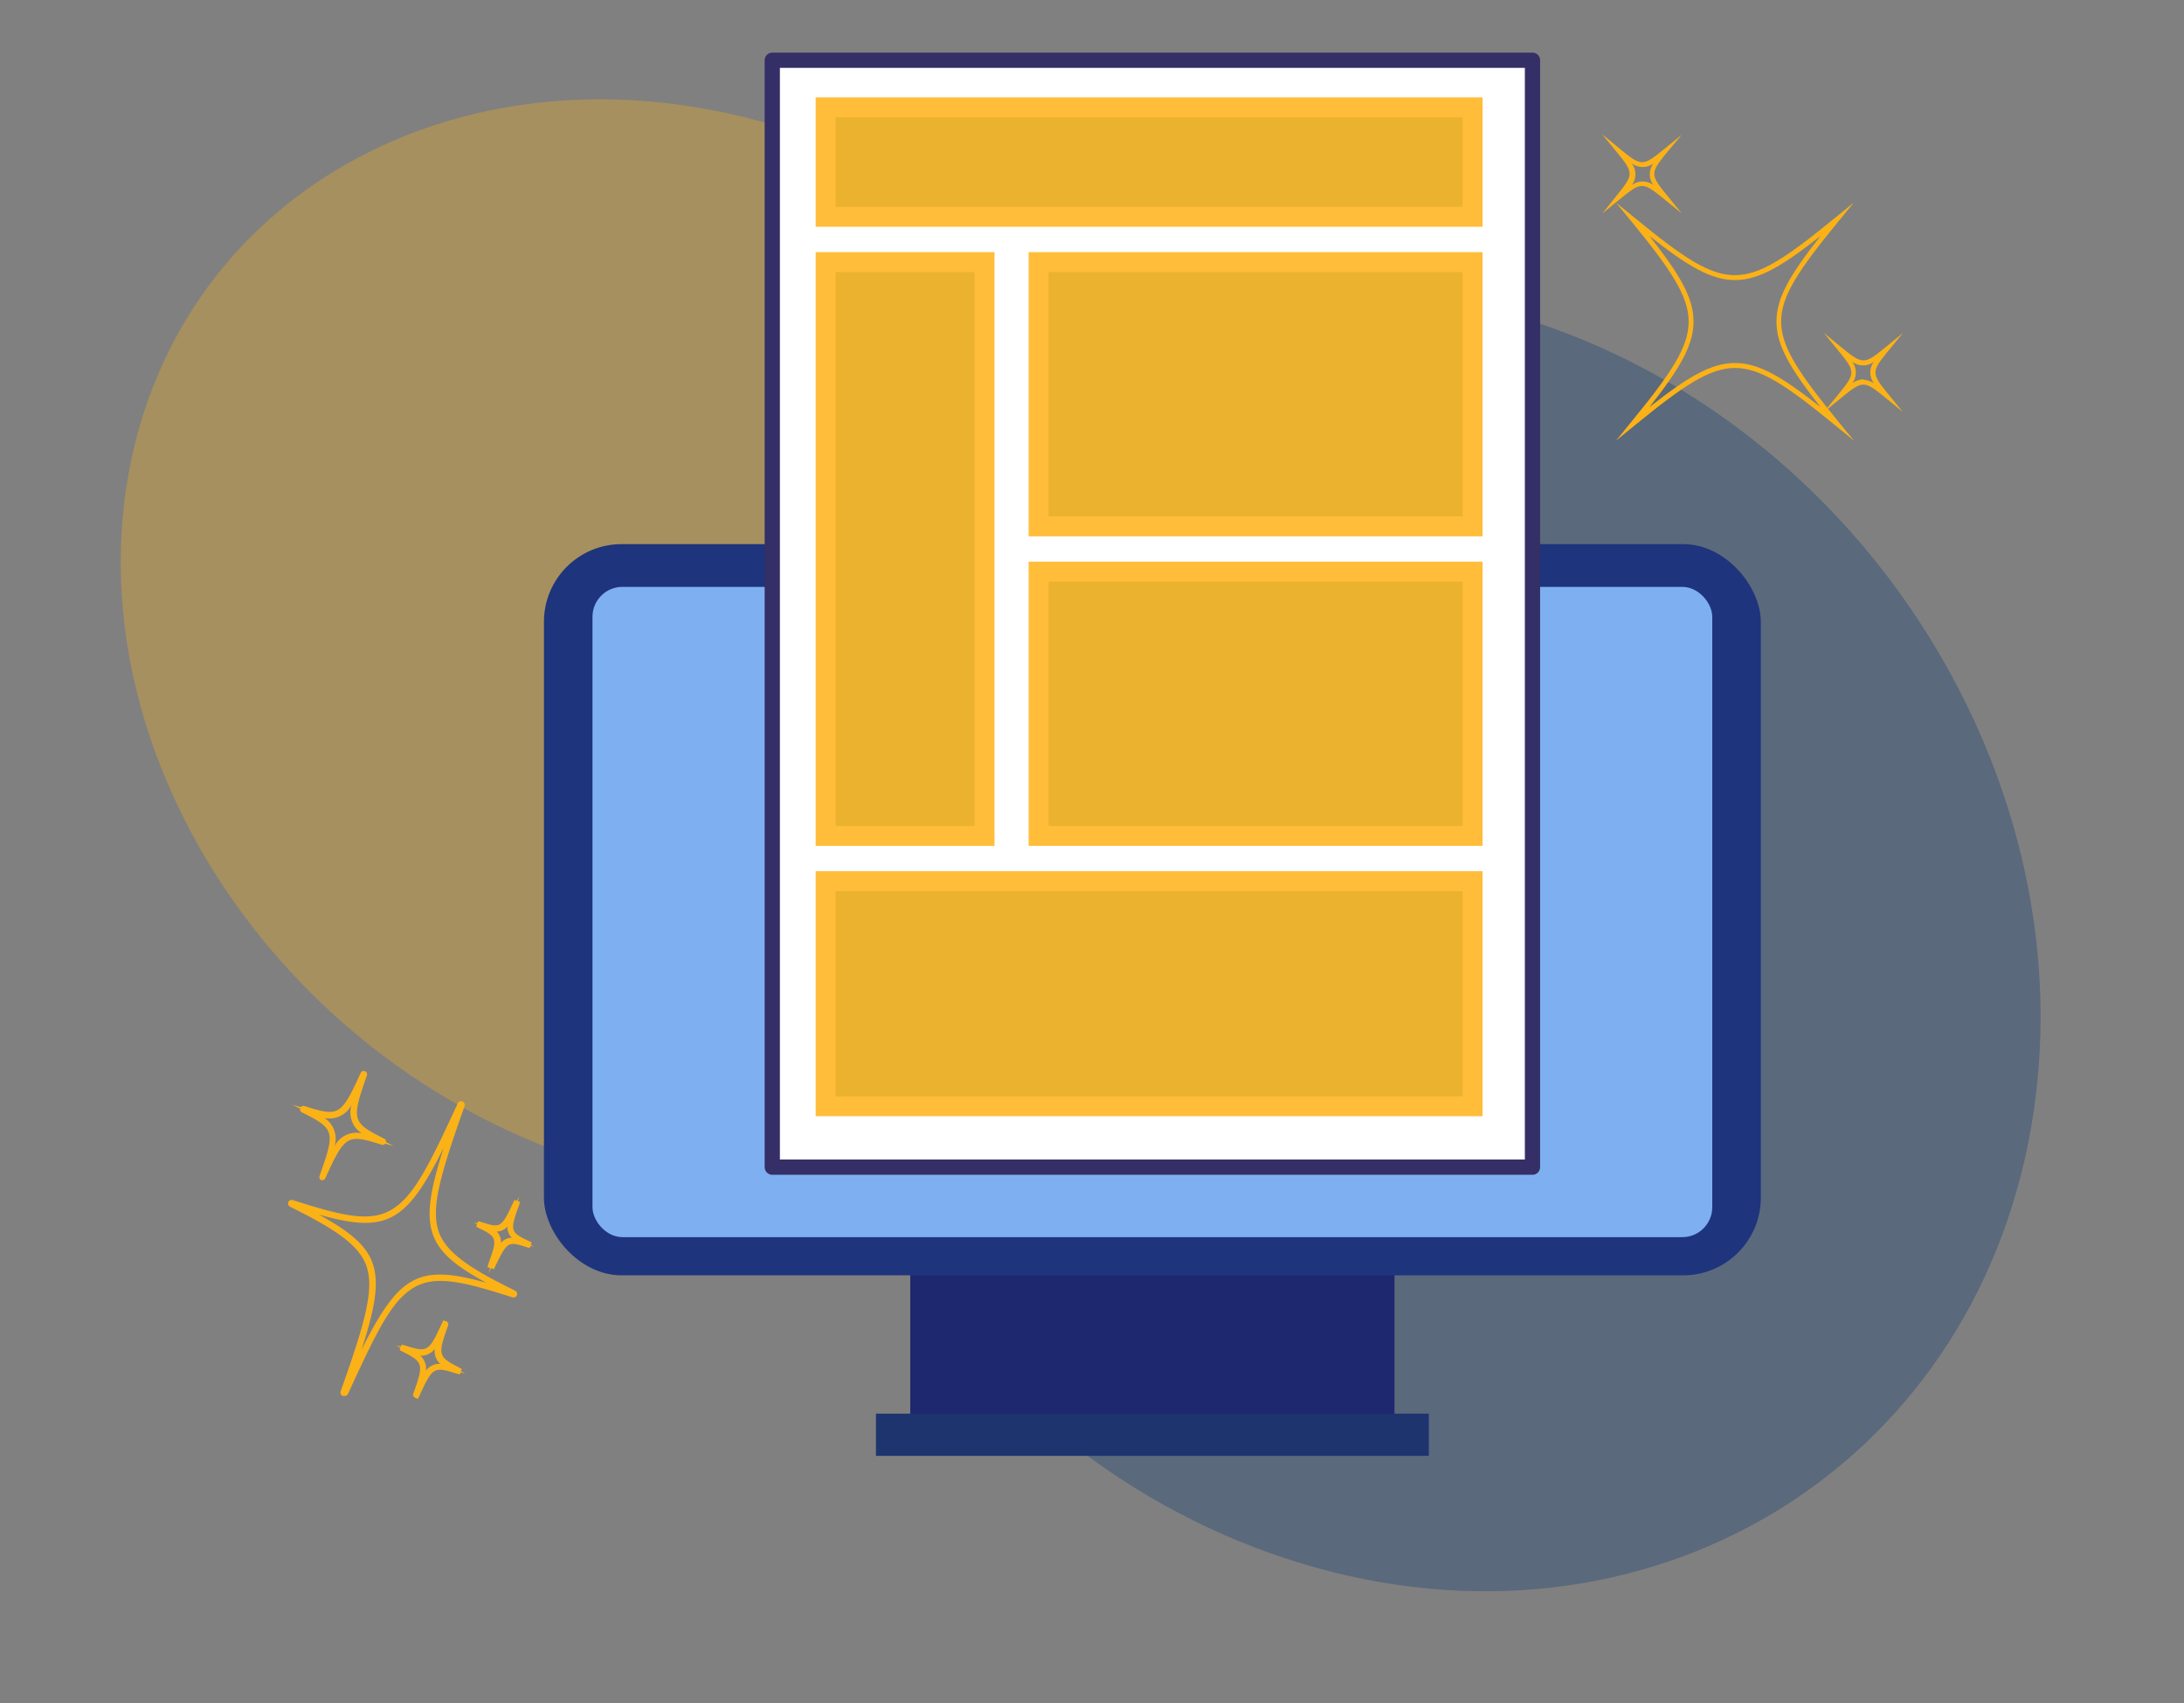 <svg xmlns="http://www.w3.org/2000/svg" width="219.136" height="170.836" viewBox="0 0 219.136 170.836"><rect x="0" y="0" width="219.136" height="170.836" fill="#808080" stroke="none"/><g id="Group_447" data-name="Group 447" transform="translate(-850.098 -1834.955)"><g id="Group_443" data-name="Group 443" transform="translate(1133.101 436.945)" opacity="0.3"><path id="Path_1185" data-name="Path 1185" d="M56.135.609c32.288,2.185,59.714,27.585,61.257,56.733s-23.379,51.007-55.667,48.822S2.013,78.579.469,49.431,23.848-1.576,56.135.609Z" transform="translate(-259.478 1397.473) rotate(13)" fill="#ffb410" style="mix-blend-mode: multiply;isolation: isolate"></path><path id="Path_1186" data-name="Path 1186" d="M62.12.665c35.847,2.425,66.409,32.76,68.263,67.754s-25.7,61.4-61.551,58.971S2.423,94.63.57,59.636,26.273-1.761,62.12.665Z" transform="translate(-190.879 1415.222) rotate(13)" fill="#003171" style="mix-blend-mode: multiply;isolation: isolate"></path></g><g id="Group_434" data-name="Group 434" transform="translate(5.676)"><g id="OBJECTS" transform="translate(899 1845.596)"><g id="Group_354" data-name="Group 354" transform="translate(0 43.944)"><g id="Group_353" data-name="Group 353"><rect id="Rectangle_83" data-name="Rectangle 83" width="48.589" height="33.609" transform="translate(36.754 55.531)" fill="#1e286f"></rect><rect id="Rectangle_84" data-name="Rectangle 84" width="122.096" height="73.351" rx="7.79" fill="#1e347c"></rect><rect id="Rectangle_85" data-name="Rectangle 85" width="55.476" height="4.236" transform="translate(33.312 87.225)" fill="#1e346f"></rect></g><rect id="Rectangle_86" data-name="Rectangle 86" width="112.354" height="65.232" rx="3" transform="translate(4.871 4.288)" fill="#7eb0f1"></rect></g><g id="Group_356" data-name="Group 356" transform="translate(22.91 -4.596)"><rect id="Rectangle_87" data-name="Rectangle 87" width="76.277" height="111.04" fill="#fff" stroke="#342f66" stroke-linecap="round" stroke-linejoin="round" stroke-width="1.53"></rect><g id="Group_355" data-name="Group 355" transform="translate(5.353 4.722)"><rect id="Rectangle_88" data-name="Rectangle 88" width="64.916" height="10.982" fill="#ebb22f" stroke="#ffbd3a" stroke-miterlimit="10" stroke-width="2"></rect><rect id="Rectangle_89" data-name="Rectangle 89" width="64.916" height="22.576" transform="translate(0 77.632)" fill="#ebb22f" stroke="#ffbd3a" stroke-miterlimit="10" stroke-width="2"></rect><rect id="Rectangle_90" data-name="Rectangle 90" width="15.945" height="57.566" transform="translate(0 15.526)" fill="#ebb22f" stroke="#ffbd3a" stroke-miterlimit="10" stroke-width="2"></rect><rect id="Rectangle_91" data-name="Rectangle 91" width="43.544" height="26.511" transform="translate(21.369 15.526)" fill="#ebb22f" stroke="#ffbd3a" stroke-miterlimit="10" stroke-width="2"></rect><rect id="Rectangle_92" data-name="Rectangle 92" width="43.544" height="26.511" transform="translate(21.369 46.577)" fill="#ebb22f" stroke="#ffbd3a" stroke-miterlimit="10" stroke-width="2"></rect></g></g></g><g id="Group_429" data-name="Group 429" transform="translate(-822.343 -106)"><path id="Path_1181" data-name="Path 1181" d="M5.62,75.81H5.48a.37.37,0,0,1-.22-.46c2.41-6.78,3.32-10,2.66-12.34S4.55,59,.21,56.84a.361.361,0,0,1,.27-.67c4.63,1.47,7.59,2.28,9.81,1S14,53,17,46.48a.372.372,0,1,1,.69.28c-2.41,6.78-3.32,10-2.66,12.34s3.38,4,7.72,6.14a.363.363,0,0,1-.28.67c-4.62-1.47-7.59-2.28-9.81-1S9,69.06,6,75.6a.36.36,0,0,1-.38.21Zm.05-.34ZM3.08,57.62C9.22,61,10,63.07,7.35,71.19c3.8-7.63,5.8-8.62,12.53-6.73C13.74,61.11,13,59,15.61,50.89,11.82,58.52,9.82,59.51,3.08,57.62Zm19.53,7.87Z" transform="translate(1695.683 2005.18)" fill="#fbb217"></path><path id="Path_1182" data-name="Path 1182" d="M3.42,54.17H3.33a.33.33,0,0,1-.19-.42c1.6-4.49,1.53-4.73-1.71-6.36A.33.33,0,0,1,1.2,47l-.76-.4.82.24a.34.34,0,0,1,.37-.11c3.46,1.1,3.67,1,5.66-3.36a.34.34,0,0,1,.62.25C6.32,48.14,6.39,48.38,9.63,50a.34.34,0,0,1,.18.33l.76.41-.83-.24a.34.34,0,0,1-.36.11c-3.46-1.1-3.67-1-5.66,3.36a.33.33,0,0,1-.3.2Zm.21-6.25a2.48,2.48,0,0,1,1,2.88,2.47,2.47,0,0,1,2.74-1.34,2.48,2.48,0,0,1-1-2.88,2.48,2.48,0,0,1-2.75,1.34Z" transform="translate(1695.683 2005.18)" fill="#fbb217"></path><path id="Path_1183" data-name="Path 1183" d="M13,76.11,12.76,76a.33.33,0,0,1-.21-.42c1.08-3,1-3.16-1.12-4.24l-.25-.13.08-.22-.43-.25.47.12.07-.2.29.07c2.33.74,2.44.68,3.78-2.25l.12-.25.28.08a.33.33,0,0,1,.21.42c-1.08,3-1,3.15,1.12,4.24l.25.13-.08.23.42.24-.47-.12-.07.2-.29-.07c-2.33-.74-2.44-.68-3.78,2.25Zm.26-4.33a1.67,1.67,0,0,1,.55,1.51,1.68,1.68,0,0,1,1.45-.7,1.67,1.67,0,0,1-.55-1.51,1.67,1.67,0,0,1-1.41.69Z" transform="translate(1695.683 2005.18)" fill="#fbb217"></path><path id="Path_1184" data-name="Path 1184" d="M20.11,63.47l.15-.5L20,62.91l.06-.29c1-2.7.85-2.76-.95-3.66l-.25-.13.08-.23-.32-.19.35.09.07-.21.29.06c1.94.62,2.05.65,3.24-1.93l.13-.27.24.09.24-.46-.14.49.22.08-.08.29c-1,2.69-.85,2.75,1,3.65l.25.13-.08.24.31.18-.34-.09-.07.21L24,60.91c-1.93-.62-2-.65-3.24,1.93l-.12.26-.28-.1Zm.81-4.15a1.42,1.42,0,0,1,.42,1.14,1.42,1.42,0,0,1,1.1-.52A1.43,1.43,0,0,1,22,58.8a1.42,1.42,0,0,1-1.08.52Z" transform="translate(1695.683 2005.18)" fill="#fbb217"></path></g><g id="Group_432" data-name="Group 432" transform="translate(-809.977 -205)"><path id="Path_1178" data-name="Path 1178" d="M131.74,38.16l-1.89-1.54c-4.88-4-7.49-5.75-10.05-5.75s-5.17,1.77-10.05,5.75l-1.89,1.54,1.54-1.89c4-4.88,5.75-7.49,5.75-10.05S113.37,21,109.4,16.16l-1.54-1.88,1.88,1.53c4.88,4,7.49,5.75,10.05,5.75s5.18-1.77,10.05-5.75l1.88-1.53-1.54,1.88c-4,4.88-5.75,7.49-5.75,10.05s1.77,5.18,5.75,10.05ZM111.21,17.62c3.05,3.87,4.43,6.2,4.43,8.59s-1.38,4.72-4.43,8.59c3.87-3.05,6.2-4.43,8.59-4.43s4.72,1.38,8.59,4.43c-3.05-3.87-4.43-6.2-4.43-8.59s1.38-4.72,4.43-8.59c-3.87,3.05-6.2,4.43-8.59,4.43S115.08,20.67,111.21,17.62Z" transform="translate(1708.683 2046)" fill="#fbb217"></path><path id="Path_1179" data-name="Path 1179" d="M114.45,15.36l-1.88-1.53c-2-1.62-2.19-1.63-4.19,0l-1.88,1.53,1.5-1.88c1.63-2,1.63-2.19,0-4.19l-1.53-1.87L108.39,9c2,1.63,2.19,1.63,4.19,0l1.88-1.53L112.93,9.3c-1.63,2-1.63,2.19,0,4.19Zm-5-5a1.81,1.81,0,0,1,0,2.16,1.82,1.82,0,0,1,2.16,0,1.81,1.81,0,0,1,0-2.16,1.81,1.81,0,0,1-2.2-.05Z" transform="translate(1708.683 2046)" fill="#fbb217"></path><path id="Path_1180" data-name="Path 1180" d="M136.65,35.29l-1.87-1.53c-2-1.62-2.19-1.63-4.19,0l-1.87,1.53,1.53-1.87c1.63-2,1.63-2.19,0-4.19l-1.53-1.87,1.87,1.53c2,1.62,2.19,1.63,4.19,0l1.87-1.53-1.53,1.87c-1.63,2-1.63,2.19,0,4.19Zm-4-3.24a2.09,2.09,0,0,1,1.08.35,1.81,1.81,0,0,1,0-2.15,1.81,1.81,0,0,1-2.16,0,1.81,1.81,0,0,1,0,2.15,2.08,2.08,0,0,1,1.11-.4Z" transform="translate(1708.683 2046)" fill="#fbb217"></path></g></g></g></svg>